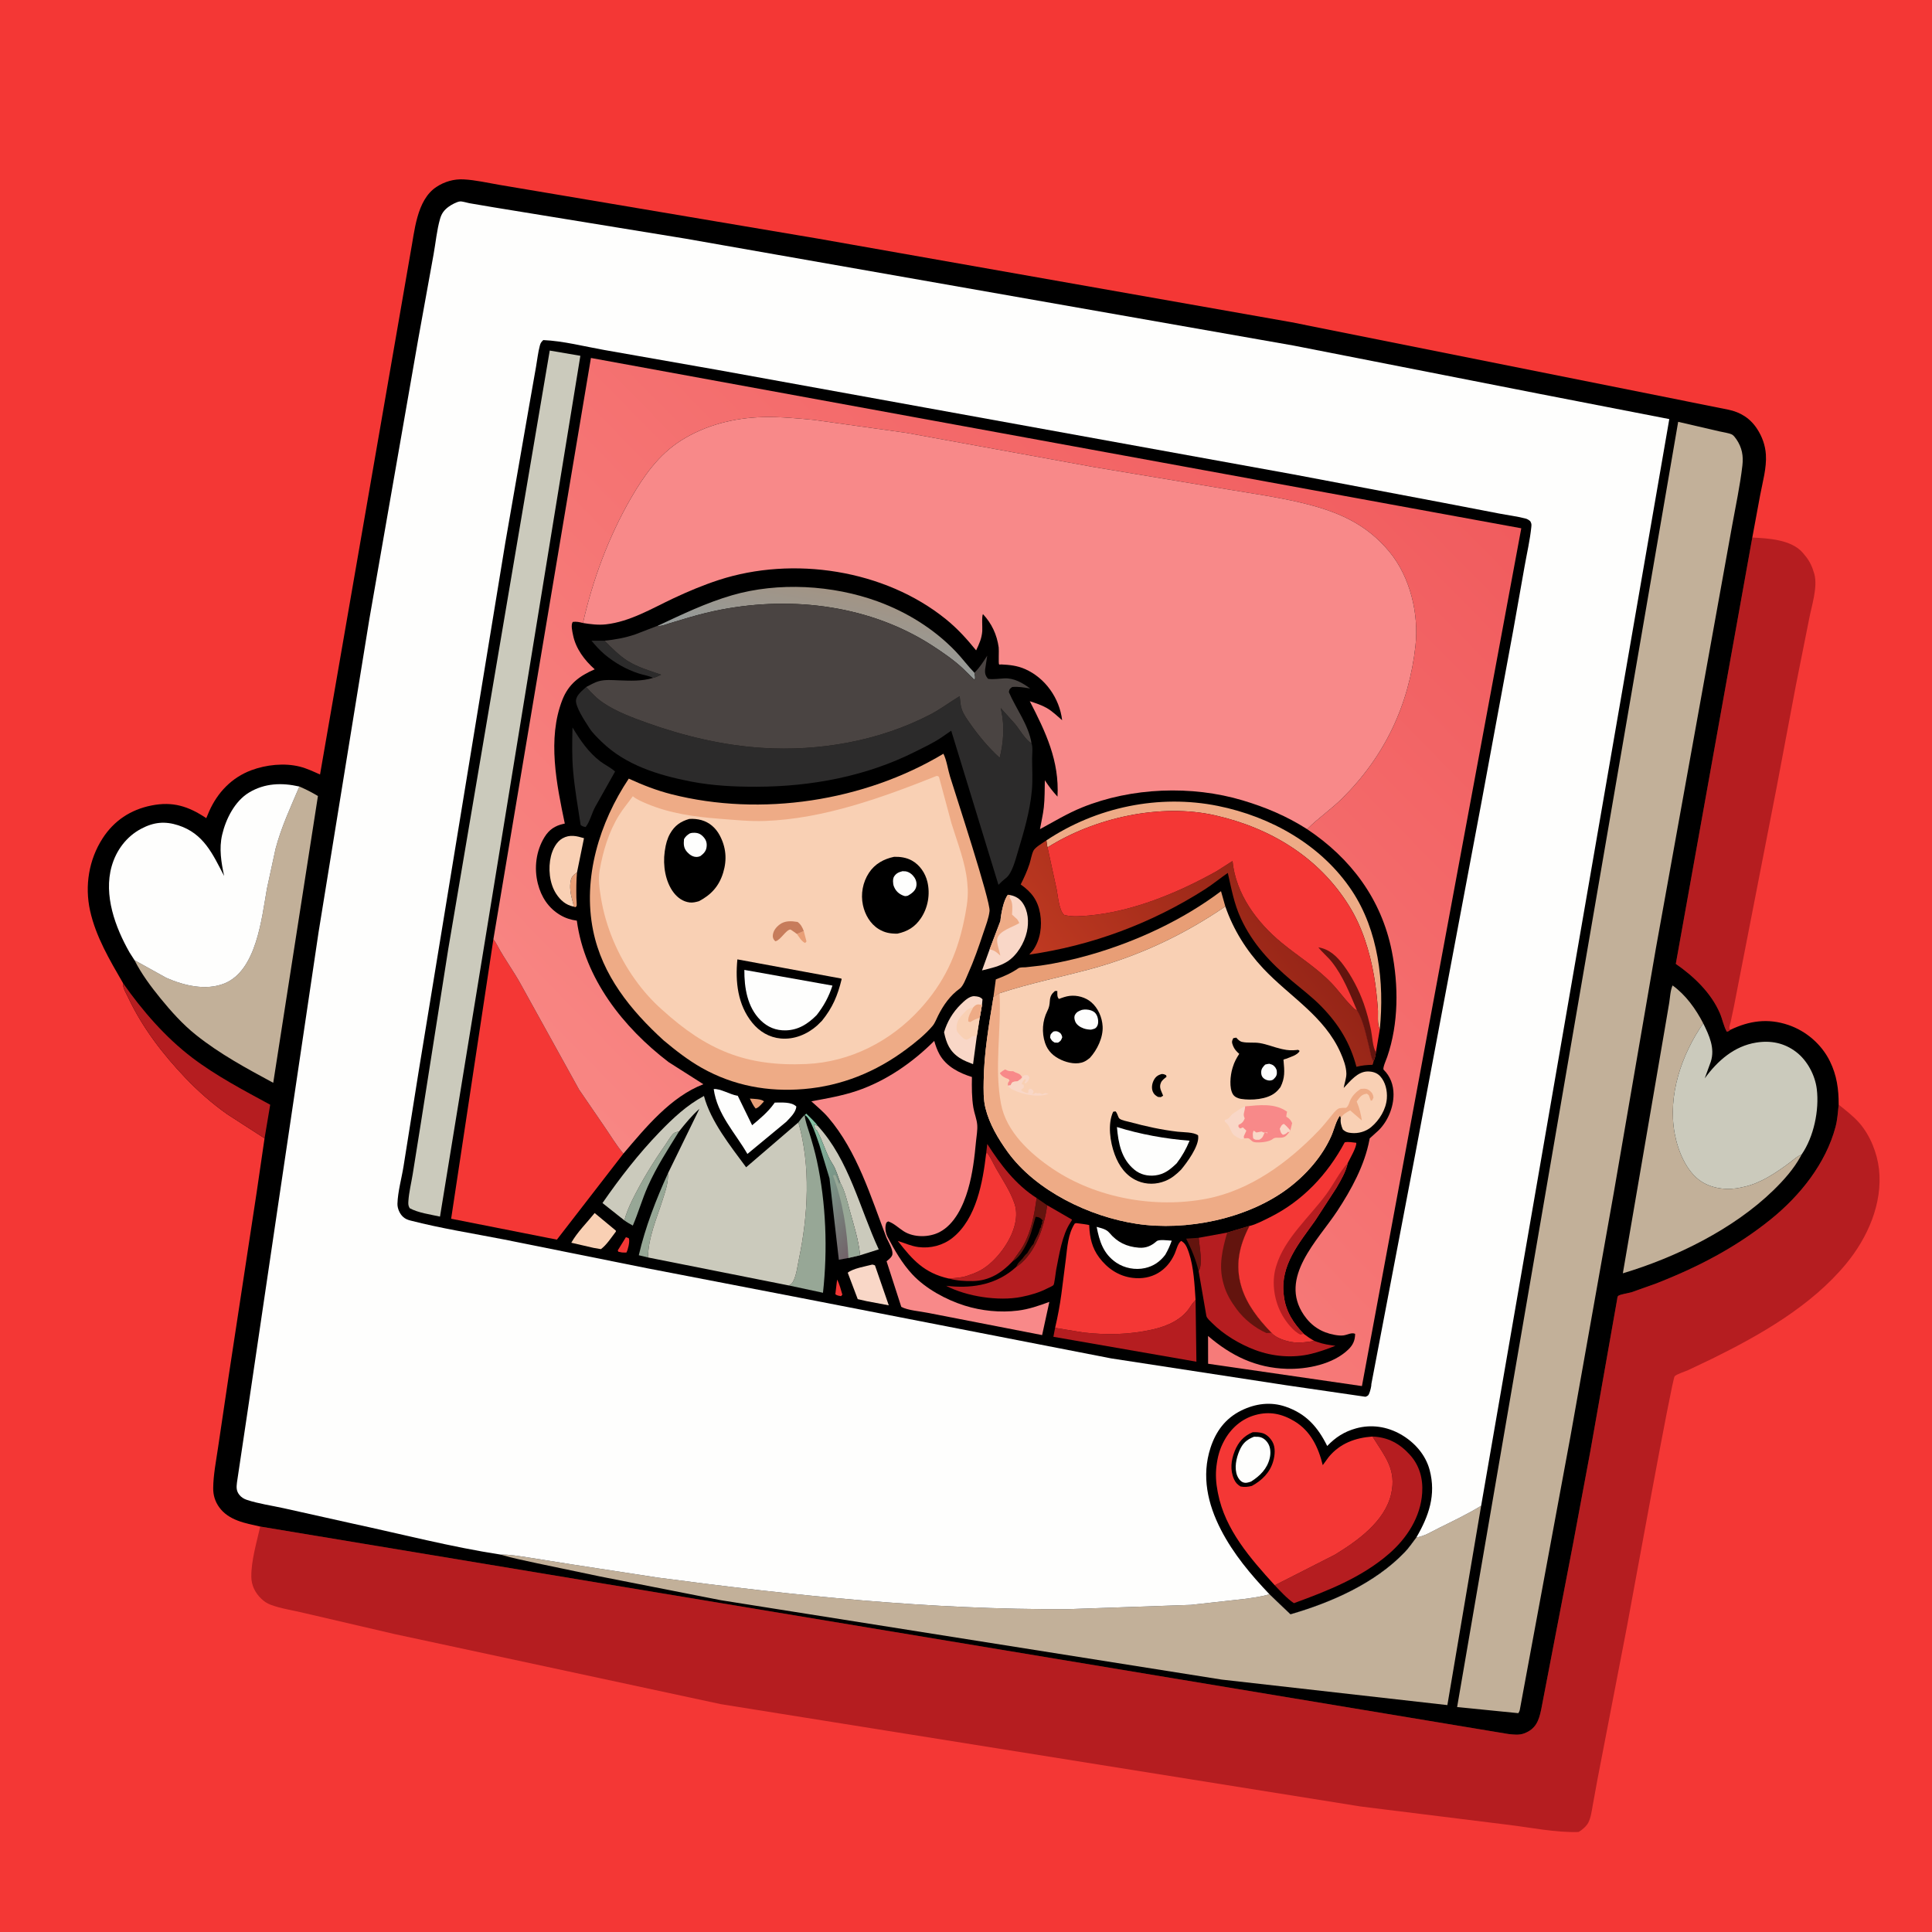 <svg version="1.1" xmlns="http://www.w3.org/2000/svg" style="display: block;" viewBox="0 0 2048 2048" width="1024" height="1024">
<defs>
	<linearGradient id="Gradient1" gradientUnits="userSpaceOnUse" x1="925.288" y1="1292.18" x2="823.824" y2="1225.2">
		<stop class="stop0" offset="0" stop-opacity="1" stop-color="rgb(113,98,104)"/>
		<stop class="stop1" offset="1" stop-opacity="1" stop-color="rgb(133,202,169)"/>
	</linearGradient>
	<linearGradient id="Gradient2" gradientUnits="userSpaceOnUse" x1="885.963" y1="627.013" x2="874.467" y2="685.666">
		<stop class="stop0" offset="0" stop-opacity="1" stop-color="rgb(162,148,133)"/>
		<stop class="stop1" offset="1" stop-opacity="1" stop-color="rgb(150,154,152)"/>
	</linearGradient>
	<linearGradient id="Gradient3" gradientUnits="userSpaceOnUse" x1="1350.17" y1="956.964" x2="1165.31" y2="1095.69">
		<stop class="stop0" offset="0" stop-opacity="1" stop-color="rgb(150,37,23)"/>
		<stop class="stop1" offset="1" stop-opacity="1" stop-color="rgb(190,57,33)"/>
	</linearGradient>
	<linearGradient id="Gradient4" gradientUnits="userSpaceOnUse" x1="1508.25" y1="458.455" x2="696.493" y2="1256.15">
		<stop class="stop0" offset="0" stop-opacity="1" stop-color="rgb(241,92,94)"/>
		<stop class="stop1" offset="1" stop-opacity="1" stop-color="rgb(248,134,131)"/>
	</linearGradient>
</defs>
<path transform="translate(0,0)" fill="rgb(244,55,53)" d="M -0 -0 L 2048 0 L 2048 2048 L -0 2048 L -0 -0 z"/>
<path transform="translate(0,0)" fill="rgb(181,29,32)" d="M 1857.51 569.832 C 1874.62 570.621 1898.75 572.016 1910.8 585.724 L 1912.78 588.12 L 1913.8 589.328 C 1918.17 594.602 1921.14 600.937 1922.97 607.5 L 1923.33 608.705 C 1927 622.495 1920.36 642.354 1917.74 656.18 L 1903.72 726.406 L 1883.19 835.241 L 1838.06 1066.78 L 1834.53 1083.52 C 1834.2 1084.9 1832.91 1088.64 1833.14 1089.93 C 1833.26 1090.6 1833.81 1091.13 1834.14 1091.73 C 1832.69 1093.04 1832.5 1093.24 1830.5 1093.64 C 1827.14 1087.83 1825.85 1080.26 1823.14 1074 C 1813.79 1052.38 1795.49 1034.94 1776.43 1021.76 L 1857.51 569.832 z"/>
<path transform="translate(0,0)" fill="rgb(181,29,32)" d="M 1949.08 1171.01 C 1956.65 1177.06 1964.69 1183.18 1971.07 1190.49 C 1982.47 1203.57 1989.9 1222.29 1991.81 1239.33 C 1995.88 1275.73 1979.69 1312.13 1956.93 1339.71 C 1920.18 1384.26 1865.99 1415.15 1814.8 1440.36 L 1788.83 1452.7 C 1785.67 1454.06 1777.34 1456.65 1775.19 1458.95 C 1772.35 1461.98 1729.44 1698.9 1724.71 1723.92 L 1693.39 1886.16 L 1688.37 1913.68 C 1687.34 1919.45 1686.37 1926.91 1683.66 1932.11 C 1681.73 1935.81 1676.95 1940.04 1673.32 1941.99 C 1648.98 1942.77 1622.94 1937.26 1598.61 1934.35 L 1442.5 1914.97 L 764.215 1806.5 L 417.813 1732.08 L 322.719 1709.94 C 311.054 1707.07 297.913 1705.28 286.711 1701.04 C 282.988 1699.63 279.845 1697.48 276.987 1694.74 C 270.527 1688.55 266.525 1680.64 266.407 1671.59 C 266.186 1654.63 272.087 1634.82 275.844 1618.21 L 1598.84 1838.12 C 1604.55 1838.72 1610.14 1839.54 1615.66 1837.48 C 1627.97 1832.9 1631.24 1824.08 1633.71 1812.29 L 1667.51 1636.55 L 1685.89 1538 L 1714.22 1377.45 C 1714.45 1376.19 1714.38 1374.18 1715.7 1373.47 C 1719.19 1371.61 1725.83 1370.93 1729.86 1369.7 L 1755.09 1360.71 C 1799.37 1343.48 1840.23 1322.34 1877.3 1292.37 C 1908.15 1267.43 1935.42 1233.42 1945.75 1194.5 C 1947.76 1186.93 1948.26 1178.78 1949.08 1171.01 z"/>
<path transform="translate(0,0)" fill="rgb(0,0,0)" d="M 130.364 1042.08 C 116.36 1017.76 101.576 993 95.476 965.301 C 89.707 939.102 94.142 911.403 108.702 888.781 C 120.863 869.884 138.461 858.291 160.454 853.863 C 183.194 849.286 199.895 854.726 218.659 867.287 L 221.765 859.925 C 230.692 839.911 245.711 824.235 266.367 816.5 C 282.057 810.625 301.445 808.544 317.788 812.657 C 325.224 814.529 332.28 817.884 339.251 821.019 L 435.119 268.235 C 439.515 245.393 441.457 212.175 462.566 198.201 C 471.165 192.509 481.218 189.599 491.564 190.161 C 504.08 190.841 517.006 193.834 529.378 195.958 L 594 206.843 L 867.67 253.051 L 1368.94 341.56 L 1831.86 434.209 C 1845.09 436.933 1855.43 443.469 1862.82 454.956 C 1868.05 463.093 1871.28 472.142 1871.91 481.827 C 1872.84 495.951 1868.4 511.142 1865.81 524.986 L 1857.51 569.832 L 1776.43 1021.76 C 1795.49 1034.94 1813.79 1052.38 1823.14 1074 C 1825.85 1080.26 1827.14 1087.83 1830.5 1093.64 C 1832.5 1093.24 1832.69 1093.04 1834.14 1091.73 C 1854.28 1081.97 1874.2 1079.21 1895.75 1086.52 C 1914.67 1092.95 1931.03 1107.09 1939.81 1125.05 C 1947.1 1139.96 1949.11 1154.58 1949.08 1171.01 C 1948.26 1178.78 1947.76 1186.93 1945.75 1194.5 C 1935.42 1233.42 1908.15 1267.43 1877.3 1292.37 C 1840.23 1322.34 1799.37 1343.48 1755.09 1360.71 L 1729.86 1369.7 C 1725.83 1370.93 1719.19 1371.61 1715.7 1373.47 C 1714.38 1374.18 1714.45 1376.19 1714.22 1377.45 L 1685.89 1538 L 1667.51 1636.55 L 1633.71 1812.29 C 1631.24 1824.08 1627.97 1832.9 1615.66 1837.48 C 1610.14 1839.54 1604.55 1838.72 1598.84 1838.12 L 275.844 1618.21 C 259.995 1614.67 242.321 1611.74 232.22 1597.55 C 227.953 1591.56 225.937 1584.84 226.003 1577.5 C 226.128 1563.4 229.12 1548.42 231.145 1534.49 L 242.494 1458.1 L 271.971 1264.59 L 280.443 1206.66 L 240.968 1181.19 C 225.178 1170.07 210.15 1156.89 196.816 1142.93 C 172.607 1117.59 150.753 1089.1 135.817 1057.29 C 133.409 1052.16 130.226 1047.84 130.364 1042.08 z"/>
<path transform="translate(0,0)" fill="rgb(181,29,32)" d="M 130.364 1042.08 C 150.882 1071.34 175.152 1099.44 203.711 1121.17 C 229.066 1140.45 258.479 1155.87 286.432 1171.05 L 280.443 1206.66 L 240.968 1181.19 C 225.178 1170.07 210.15 1156.89 196.816 1142.93 C 172.607 1117.59 150.753 1089.1 135.817 1057.29 C 133.409 1052.16 130.226 1047.84 130.364 1042.08 z"/>
<path transform="translate(0,0)" fill="rgb(194,176,153)" d="M 1909.73 1223.91 L 1908.72 1225.86 C 1901.42 1239.2 1890.84 1251.07 1879.99 1261.64 C 1837.68 1302.88 1776.36 1332.98 1720.28 1349.76 L 1764.56 1091.74 L 1769.47 1062.85 C 1770.32 1057.22 1770.66 1049.74 1773.02 1044.6 C 1787.03 1054.77 1797.6 1069.52 1805.48 1084.77 C 1782.42 1118.07 1767.79 1161 1775.22 1201.49 C 1778.52 1219.45 1787.4 1241.82 1803.25 1252.28 C 1815.42 1260.31 1831.69 1261.95 1845.78 1258.76 L 1847.5 1258.34 L 1849.13 1258 C 1866.44 1254.18 1882.7 1243.17 1896.78 1232.73 C 1900.95 1229.64 1904.81 1225.79 1909.73 1223.91 z"/>
<path transform="translate(0,0)" fill="rgb(194,176,153)" d="M 317.354 833.764 C 324.242 836.729 330.612 839.942 337.024 843.83 L 289.641 1147.83 C 261.114 1132.41 233.042 1117.3 207.579 1096.95 C 193.718 1085.87 181.388 1072.13 170.218 1058.42 C 160.014 1045.89 149.899 1032.33 142.592 1017.86 L 176.401 1036.6 C 194.974 1044.8 218.291 1050.34 237.806 1042.54 C 271.998 1028.88 277.427 973.093 282.959 942 L 292.121 899.69 C 298.34 876.29 307.958 855.916 317.354 833.764 z"/>
<path transform="translate(0,0)" fill="rgb(203,202,188)" d="M 1909.73 1223.91 C 1904.81 1225.79 1900.95 1229.64 1896.78 1232.73 C 1882.7 1243.17 1866.44 1254.18 1849.13 1258 L 1847.5 1258.34 L 1845.78 1258.76 C 1831.69 1261.95 1815.42 1260.31 1803.25 1252.28 C 1787.4 1241.82 1778.52 1219.45 1775.22 1201.49 C 1767.79 1161 1782.42 1118.07 1805.48 1084.77 C 1811.78 1097.48 1818.2 1111.23 1813.48 1125.56 L 1807.09 1143.1 C 1820.63 1124.55 1838.19 1108.93 1861.66 1105.17 C 1877.06 1102.71 1891.3 1105.48 1903.91 1115.06 C 1915.8 1124.09 1924.1 1139.8 1925.88 1154.5 C 1928.6 1176.96 1922.69 1205.17 1909.73 1223.91 z"/>
<path transform="translate(0,0)" fill="rgb(254,254,253)" d="M 142.592 1017.86 L 137.357 1009.69 C 122.167 983.036 109.682 949.012 118.363 918.33 C 123.159 901.377 134.027 886.762 149.734 878.463 C 162.951 871.479 174.765 870.239 188.995 874.858 C 215.987 883.619 225.425 905.258 237.587 928.593 C 234.509 914.183 232.073 899.521 235.474 884.914 C 239.358 868.231 248.847 849.245 263.973 840.13 C 280.665 830.073 298.928 829.538 317.354 833.764 C 307.958 855.916 298.34 876.29 292.121 899.69 L 282.959 942 C 277.427 973.093 271.998 1028.88 237.806 1042.54 C 218.291 1050.34 194.974 1044.8 176.401 1036.6 L 142.592 1017.86 z"/>
<path transform="translate(0,0)" fill="rgb(194,176,153)" d="M 1570.07 1596.2 L 1534.28 1807.47 L 1294.94 1780.42 L 764 1696.26 L 635.784 1671.06 L 568.943 1657.05 C 556.191 1654.22 543.162 1651.74 530.67 1647.93 C 540.377 1647.75 549.497 1649.46 559.036 1650.82 L 605.99 1658.29 L 697.131 1672.28 C 841.515 1691.42 986.117 1706.47 1131.97 1705.78 L 1262.56 1701.22 L 1319.16 1694.93 C 1327.92 1693.64 1337.19 1692.69 1345.63 1689.92 L 1367.94 1711.23 C 1411.24 1698.7 1457.38 1678.44 1489.04 1645.44 C 1493.72 1640.56 1497.29 1635.11 1501.39 1629.77 C 1509.87 1628.57 1518.04 1623.33 1525.67 1619.56 C 1540.66 1612.14 1555.77 1604.92 1570.07 1596.2 z"/>
<path transform="translate(0,0)" fill="rgb(194,176,153)" d="M 1778.93 447.148 L 1822.58 457.267 C 1826.64 458.263 1832.42 458.89 1836.01 460.633 C 1837.61 461.412 1839.77 464.346 1840.74 465.775 C 1846.64 474.557 1848.19 483.158 1847 493.5 C 1844.54 514.836 1839.87 536.342 1836.07 557.49 L 1815.99 668.84 L 1755.3 1005.34 L 1710.74 1264 L 1664.78 1522.44 L 1611.06 1812.5 C 1610.74 1813.97 1610.26 1814.75 1609.5 1816.03 L 1544.61 1809.55 L 1778.93 447.148 z"/>
<path transform="translate(0,0)" fill="rgb(254,254,253)" d="M 530.67 1647.93 C 478.331 1639.88 426.187 1626.33 374.425 1615.2 L 300.907 1598.81 C 288.07 1595.97 274.148 1594.04 261.697 1589.94 C 258.554 1588.91 255.72 1587.16 253.661 1584.53 C 250.367 1580.33 250.58 1576.49 251.189 1571.48 L 262.734 1494.24 L 296.916 1263 L 337.705 988.093 L 391.508 656.409 L 443.288 359.775 L 459.582 269.8 C 461.84 257.447 463.012 244.002 466.493 231.946 C 468.136 226.255 470.766 222.683 475.599 219.133 C 478.271 217.17 484.203 213.867 487.602 213.536 C 490.034 213.299 494.814 214.897 497.483 215.391 L 523.016 219.729 L 726.341 252.919 L 1371.44 366.356 L 1632.22 417.559 L 1769.52 444.264 L 1570.07 1596.2 C 1555.77 1604.92 1540.66 1612.14 1525.67 1619.56 C 1518.04 1623.33 1509.87 1628.57 1501.39 1629.77 C 1497.29 1635.11 1493.72 1640.56 1489.04 1645.44 C 1457.38 1678.44 1411.24 1698.7 1367.94 1711.23 L 1345.63 1689.92 C 1337.19 1692.69 1327.92 1693.64 1319.16 1694.93 L 1262.56 1701.22 L 1131.97 1705.78 C 986.117 1706.47 841.515 1691.42 697.131 1672.28 L 605.99 1658.29 L 559.036 1650.82 C 549.497 1649.46 540.377 1647.75 530.67 1647.93 z"/>
<path transform="translate(0,0)" fill="rgb(0,0,0)" d="M 1345.63 1689.92 C 1325.87 1669.14 1307.5 1647.31 1294.27 1621.66 C 1280.2 1594.37 1273.46 1564.7 1283.19 1534.73 C 1288.85 1517.31 1298.99 1503.51 1315.73 1495.24 C 1330.63 1487.88 1346.81 1485.66 1362.72 1491.1 C 1384.51 1498.56 1396.85 1512.56 1406.9 1532.8 C 1415.81 1523.51 1425.03 1517.58 1437.5 1514.13 C 1453.65 1509.67 1470.25 1512.18 1484.79 1520.44 C 1499.27 1528.67 1511.17 1541.96 1515.49 1558.28 C 1522.48 1584.71 1514.61 1607.08 1501.39 1629.77 C 1497.29 1635.11 1493.72 1640.56 1489.04 1645.44 C 1457.38 1678.44 1411.24 1698.7 1367.94 1711.23 L 1345.63 1689.92 z"/>
<path transform="translate(0,0)" fill="rgb(181,29,32)" d="M 1454.93 1522.79 C 1471.16 1523.41 1483.68 1530.15 1494.5 1542.09 C 1504.78 1553.42 1508.58 1567.54 1507.58 1582.6 C 1505.9 1608.12 1491.49 1630.43 1472.56 1646.91 C 1443.46 1672.23 1407.39 1686.34 1371.62 1699.44 C 1364.44 1694.64 1357.24 1686.73 1351.29 1680.46 L 1414.88 1648.12 C 1438.96 1633.45 1468.13 1612.74 1474.73 1583.46 C 1480.44 1558.15 1468.41 1544.33 1455.97 1524.48 L 1454.93 1522.79 z"/>
<path transform="translate(0,0)" fill="rgb(244,55,53)" d="M 1351.29 1680.46 C 1325.64 1652.24 1298.63 1621.62 1291.11 1582.96 L 1290.73 1581 C 1288.98 1572.12 1288.4 1562.88 1289.53 1553.87 C 1290.76 1544.09 1292.92 1535.99 1297.66 1527.25 C 1304.78 1514.1 1316.15 1503.98 1330.75 1499.96 C 1345.69 1495.84 1358.78 1498.58 1372 1506.47 C 1389.34 1516.82 1397.55 1534.2 1402.17 1553.12 L 1408.48 1544.5 C 1420.42 1530 1436.72 1524.07 1454.93 1522.79 L 1455.97 1524.48 C 1468.41 1544.33 1480.44 1558.15 1474.73 1583.46 C 1468.13 1612.74 1438.96 1633.45 1414.88 1648.12 L 1351.29 1680.46 z"/>
<path transform="translate(0,0)" fill="rgb(0,0,0)" d="M 1327.89 1518.23 C 1331.28 1518.05 1334.76 1518.24 1338.06 1519.11 C 1342.59 1520.31 1346.43 1524.23 1348.73 1528.16 C 1352.29 1534.26 1351.5 1542.52 1349.62 1549.07 C 1346.23 1560.97 1337.62 1569.37 1327.04 1575.12 C 1322.63 1576.19 1319.5 1576.6 1315.01 1575.73 C 1311.62 1573.59 1309.73 1571.66 1308.08 1567.95 C 1303.77 1558.19 1304.99 1547.86 1308.85 1538.21 C 1312.66 1528.67 1318.44 1522.14 1327.89 1518.23 z"/>
<path transform="translate(0,0)" fill="rgb(254,254,253)" d="M 1329.27 1522.99 L 1334 1523.09 C 1338.23 1523.58 1341.37 1525.94 1343.76 1529.38 C 1346.95 1533.98 1347.22 1540.44 1345.96 1545.72 C 1343.23 1557.07 1335.67 1564.48 1326.18 1570.52 C 1323.43 1571.43 1320.68 1572.44 1317.79 1571.37 C 1314.85 1570.27 1312.65 1567.21 1311.51 1564.39 C 1308.21 1556.15 1310.44 1545.87 1313.76 1538 C 1317.14 1529.99 1321.39 1526.11 1329.27 1522.99 z"/>
<path transform="translate(0,0)" fill="rgb(0,0,0)" d="M 575.885 360.5 C 596.863 361.396 619.507 367.268 640.312 370.963 L 760.879 392.183 L 1371.14 502.887 L 1528.6 532.706 L 1588.9 544.315 C 1598.14 546.111 1607.78 547.267 1616.88 549.602 C 1619.12 550.177 1620.4 551.049 1622.15 552.5 C 1623.46 555.005 1623.56 555.623 1623.27 558.523 C 1621.88 572.35 1618.61 586.38 1616.17 600.092 L 1604.17 667.791 L 1570.41 850.5 L 1500.38 1222.6 L 1453.73 1466.97 C 1453.84 1469.47 1452.45 1474.58 1451.49 1476.94 C 1450.42 1479.57 1449.97 1479.59 1447.5 1480.64 L 1362.98 1468.34 L 1178 1439.98 L 847.314 1375.56 L 685.63 1344.34 L 533.971 1313.85 C 501.147 1307.44 467.364 1302.15 435 1293.8 C 431.968 1293.02 429.538 1292.01 427.202 1289.87 C 423.628 1286.59 421.179 1280.85 421.315 1276 C 421.673 1263.22 425.764 1249 427.786 1236.24 L 443.825 1135.53 L 535.57 575.744 L 560.588 432.107 L 568.195 388.902 C 569.5 381.448 570.322 373.587 572.279 366.296 C 573.079 363.32 573.747 362.639 575.885 360.5 z"/>
<path transform="translate(0,0)" fill="rgb(244,55,53)" d="M 887.368 1356.4 C 889.966 1361.25 891.364 1367.15 892.94 1372.41 L 891.5 1374 C 889.157 1373.57 887.465 1373.4 885.5 1371.97 L 887.368 1356.4 z"/>
<path transform="translate(0,0)" fill="rgb(232,158,118)" d="M 794.876 1164.56 C 798.78 1164.85 807.123 1164.83 809.88 1167.5 L 807.255 1170.4 C 805.173 1172.46 803.87 1174.21 801 1175.08 C 798.379 1172.08 796.704 1168.09 794.876 1164.56 z"/>
<path transform="translate(0,0)" fill="rgb(244,55,53)" d="M 663.475 1311.5 L 666.439 1312.5 L 666.796 1313.43 C 667.58 1316.72 665.696 1324.85 663.991 1327.78 L 659.5 1327.71 L 655.5 1326.89 L 654.837 1325.5 L 663.475 1311.5 z"/>
<path transform="translate(0,0)" fill="rgb(232,158,118)" d="M 607.987 961.039 C 608.019 958.699 607.27 956.52 606.65 954.272 C 604.826 947.656 603.601 940.317 605.009 933.5 C 605.912 929.127 608.044 927.303 611.63 924.895 C 610.849 933.848 610.858 942.673 610.99 951.645 C 611.012 953.108 611.646 959.611 611.174 960.5 C 610.916 960.988 610.38 961.267 609.983 961.65 L 607.987 961.039 z"/>
<path transform="translate(0,0)" fill="rgb(99,20,14)" d="M 1270.58 1347.34 C 1267.5 1334.73 1263.18 1324.54 1257.4 1313.02 L 1270.72 1312.11 C 1271.24 1320.61 1275.45 1340.43 1270.58 1347.34 z"/>
<path transform="translate(0,0)" fill="rgb(99,20,14)" d="M 1098.89 1269.93 L 1110.15 1277.7 C 1106.79 1300.21 1098.4 1327 1079.46 1341.54 L 1077.3 1342.91 C 1078.25 1340.72 1078.99 1339.24 1080.7 1337.52 L 1084.01 1334.01 C 1084.94 1332.79 1085.67 1331.56 1086.76 1330.47 L 1089.01 1328.25 L 1090 1326.5 L 1093.51 1321 C 1094.59 1319.41 1095.36 1319.56 1096.07 1317.47 L 1096.51 1316 L 1098.51 1312 C 1100.11 1309.07 1101.52 1306.04 1102.35 1302.76 L 1102.51 1302 L 1103.5 1301 C 1103.51 1298.59 1103.6 1298.86 1104.76 1297 L 1104.51 1295 L 1105.5 1294 L 1104.78 1293.13 C 1102.48 1290.57 1101.07 1290.13 1097.79 1289.89 L 1092.98 1306.63 C 1089.89 1316.42 1082.55 1332.26 1073.34 1337.1 C 1076.79 1331.66 1081.01 1326.8 1084.24 1321.2 C 1093.28 1305.5 1096.41 1287.63 1098.89 1269.93 z"/>
<path transform="translate(0,0)" fill="rgb(151,167,150)" d="M 686.929 1332.97 L 677.153 1330.61 C 684.002 1300.88 695.484 1271.38 708.122 1243.67 C 708.474 1254 705.391 1262.54 702.311 1272.21 C 695.986 1292.07 687.165 1311.89 686.929 1332.97 z"/>
<path transform="translate(0,0)" fill="rgb(44,43,43)" d="M 692.291 718.598 C 687.637 716.246 682.04 715.555 677.055 713.928 C 663.87 709.625 651.717 702.706 641.091 693.826 C 635.74 689.353 631.451 684.46 626.953 679.152 L 640.774 679.172 C 648.338 686.671 656.391 695.011 665.5 700.699 C 676.508 707.573 688.793 710.956 700.904 715.215 C 698.112 716.466 695.299 717.972 692.291 718.598 z"/>
<path transform="translate(0,0)" fill="rgb(151,167,150)" d="M 661.84 1293.65 C 663.816 1286.44 666.575 1279.62 669.861 1272.91 C 680.031 1252.12 692.366 1232 705.656 1213.07 C 707.874 1209.91 711.484 1203.37 714.5 1201.11 C 715.559 1200.31 718.518 1199.73 719.882 1199.26 C 708.015 1218.39 695.804 1237.09 686.666 1257.76 C 680.676 1271.31 676.641 1285.6 670.815 1299.17 C 667.795 1297.41 664.609 1295.78 661.84 1293.65 z"/>
<path transform="translate(0,0)" fill="rgb(249,208,180)" d="M 630.357 1285.86 L 652.765 1304.43 L 652.877 1305.51 C 648.198 1311.57 643.134 1319.61 637 1324.14 L 629.155 1322.79 L 605.586 1317.35 C 612.007 1306 622.236 1296.07 630.357 1285.86 z"/>
<path transform="translate(0,0)" fill="rgb(249,215,199)" d="M 924.702 1340.5 C 925.723 1340.62 926.544 1340.99 927.5 1341.35 L 942.141 1383.71 L 918.701 1379.3 L 909.236 1377.14 L 898.638 1349.15 C 903.995 1344.58 917.792 1342.33 924.702 1340.5 z"/>
<path transform="translate(0,0)" fill="rgb(254,254,253)" d="M 1162.5 1300.51 C 1167.45 1302.02 1172.58 1302.75 1176 1306.85 C 1184.32 1316.82 1194.3 1321.6 1207.19 1322.6 C 1214.81 1323.19 1220.46 1320.71 1226.06 1315.77 C 1228.63 1313.5 1238.46 1315.01 1242.08 1315.16 C 1240.18 1320.54 1238.04 1325.25 1235.19 1330.18 C 1229.53 1337.53 1222.82 1342.17 1213.75 1344.21 C 1203.5 1346.52 1191.98 1344.33 1183.31 1338.46 C 1169.58 1329.16 1165.46 1315.87 1162.5 1300.51 z"/>
<path transform="translate(0,0)" fill="rgb(203,202,188)" d="M 890.735 1253.76 C 888.316 1247.43 886.292 1239.66 882.609 1234.02 C 875.476 1223.1 872.355 1209.45 865.79 1198 L 864.5 1197.51 L 862.49 1192.04 C 864.05 1192.25 865.625 1193.1 867.065 1193.69 C 900.033 1229.69 911.358 1281.02 931.511 1324.4 L 911.671 1330.65 C 910.275 1315.04 905.072 1298.81 900.868 1283.75 C 898.134 1273.95 895.687 1262.61 890.735 1253.76 z"/>
<path transform="translate(0,0)" fill="rgb(249,208,180)" d="M 607.987 961.039 C 599.786 959.389 594.016 954.306 589.529 947.396 C 582.343 936.33 580.898 920.203 584.044 907.469 C 585.786 900.416 589.748 892.337 596.277 888.674 C 604.016 884.333 611.143 886.152 619.052 888.504 L 611.63 924.895 C 608.044 927.303 605.912 929.127 605.009 933.5 C 603.601 940.317 604.826 947.656 606.65 954.272 C 607.27 956.52 608.019 958.699 607.987 961.039 z"/>
<path transform="translate(0,0)" fill="url(#Gradient1)" d="M 853.018 1182 L 854.706 1180.5 C 858.715 1184.61 863.858 1188.99 867.065 1193.69 C 865.625 1193.1 864.05 1192.25 862.49 1192.04 L 864.5 1197.51 L 865.79 1198 C 872.355 1209.45 875.476 1223.1 882.609 1234.02 C 886.292 1239.66 888.316 1247.43 890.735 1253.76 C 895.687 1262.61 898.134 1273.95 900.868 1283.75 C 905.072 1298.81 910.275 1315.04 911.671 1330.65 L 899.368 1333.5 L 889.217 1335.41 L 879.309 1249.1 L 868.478 1213.34 C 865.99 1206.55 859.584 1185.04 853.018 1182 z"/>
<path transform="translate(0,0)" fill="rgb(151,167,150)" d="M 883.026 1246.24 L 884.966 1245.18 C 887.303 1247.78 887.548 1251.83 889.525 1254.9 L 890.735 1253.76 C 895.687 1262.61 898.134 1273.95 900.868 1283.75 C 905.072 1298.81 910.275 1315.04 911.671 1330.65 L 899.368 1333.5 C 897.952 1303.82 893.497 1274.11 883.026 1246.24 z"/>
<path transform="translate(0,0)" fill="rgb(249,215,199)" d="M 1035.49 1098.15 L 1031.48 1128.09 C 1026.67 1126.14 1021.54 1124.29 1017.19 1121.43 C 1006.65 1114.49 1003.25 1105.98 1000.73 1094.22 C 1003.94 1083.2 1010.09 1072.89 1018.3 1064.85 C 1021.93 1061.29 1027.59 1055.63 1033 1056.02 C 1036.69 1056.28 1038.97 1056.64 1041.5 1059.26 L 1040.94 1065.34 L 1038.53 1078.96 L 1035.49 1098.15 z"/>
<path transform="translate(0,0)" fill="rgb(249,208,180)" d="M 1031.66 1067.9 L 1032.74 1066.74 C 1035.79 1064.03 1037.28 1064.62 1040.94 1065.34 L 1038.53 1078.96 L 1035.49 1098.15 L 1030.5 1098.43 C 1028.42 1100.41 1027.37 1101.32 1024.5 1102.1 C 1023 1101.74 1022.07 1101.28 1020.89 1100.27 C 1018.62 1098.34 1014.2 1094.42 1014.04 1091.31 C 1013.69 1084.3 1015.57 1080.57 1020.22 1075.53 L 1021.36 1074.3 C 1024.78 1070.56 1026.55 1068.82 1031.66 1067.9 z"/>
<path transform="translate(0,0)" fill="rgb(238,171,134)" d="M 1031.66 1067.9 L 1032.74 1066.74 C 1035.79 1064.03 1037.28 1064.62 1040.94 1065.34 L 1038.53 1078.96 C 1035.14 1079.98 1032.3 1081.03 1029.3 1082.95 L 1028.54 1083.45 L 1026.5 1082.86 C 1025.63 1077.9 1029.51 1072.3 1031.66 1067.9 z"/>
<path transform="translate(0,0)" fill="rgb(249,215,199)" d="M 1060.48 976.257 C 1061.14 968.746 1063.8 954.199 1068.42 948.5 L 1071.09 948.896 C 1076.27 949.841 1080.86 952.585 1083.92 956.966 C 1090 965.685 1090.82 977.442 1088.55 987.613 C 1085.87 999.576 1078.18 1012.74 1067.68 1019.36 C 1059.58 1024.45 1050.14 1026.43 1040.97 1028.69 L 1049.02 1006.39 L 1060.48 976.257 z"/>
<path transform="translate(0,0)" fill="rgb(238,171,134)" d="M 1060.48 976.257 C 1061.14 968.746 1063.8 954.199 1068.42 948.5 L 1071.09 948.896 L 1070.1 951.514 L 1071.21 953.206 C 1073.86 957.558 1073.05 964.576 1072.78 969.5 L 1078.24 974.466 C 1079.2 975.863 1079.88 976.902 1080.49 978.5 C 1073.66 982.815 1058.82 986.671 1057.1 995.289 C 1056.26 999.552 1059.56 1008.29 1060.4 1012.99 C 1056.47 1009.49 1054.34 1007.34 1049.02 1006.39 L 1060.48 976.257 z"/>
<path transform="translate(0,0)" fill="rgb(44,43,43)" d="M 606.881 771.144 C 615.016 784.606 623.804 797.599 636.53 807.227 C 641.414 810.922 647.631 813.724 652.005 817.876 L 631.072 855.093 C 627.309 861.752 625.468 870.821 620.817 876.673 C 618.548 876.259 617.284 876.01 615.5 874.51 C 612.59 855.28 609.136 836.151 607.487 816.744 C 606.196 801.553 606.509 786.366 606.881 771.144 z"/>
<path transform="translate(0,0)" fill="rgb(254,254,253)" d="M 756.574 1154.5 C 763.167 1153.66 773.896 1160.23 781.127 1161.41 L 782.038 1161.54 L 797.297 1192.79 C 805.705 1185.81 814.006 1178.86 820.44 1169.95 L 821.284 1168.77 C 828.468 1168.85 838.928 1167.72 844.181 1173 C 843.598 1179.29 837.675 1184.67 833.546 1189.1 L 792.291 1223.23 C 779.187 1200.59 760.319 1181.46 756.574 1154.5 z"/>
<path transform="translate(0,0)" fill="rgb(181,29,32)" d="M 1045.36 1222.7 L 1046.54 1212.63 C 1060.35 1234.31 1076.79 1256.02 1098.89 1269.93 C 1096.41 1287.63 1093.28 1305.5 1084.24 1321.2 C 1081.01 1326.8 1076.79 1331.66 1073.34 1337.1 C 1061.84 1349.24 1048.79 1357.64 1031.48 1357.99 C 1022.57 1358.17 1014.23 1357.61 1005.61 1355.28 C 1012.11 1354.76 1018.88 1354.58 1025.09 1352.47 C 1029.88 1350.84 1034.53 1349.22 1039 1346.78 C 1054.53 1338.34 1069.66 1318.49 1074.71 1301.86 L 1075.25 1300 C 1077.46 1292.63 1078.04 1283.88 1075.61 1276.47 L 1075.09 1275 C 1070.75 1262.4 1062.73 1250.61 1056.14 1239.06 C 1052.99 1233.55 1050.25 1227.09 1046.46 1222.07 L 1045.36 1222.7 z"/>
<path transform="translate(0,0)" fill="rgb(151,167,150)" d="M 853.018 1182 L 853.12 1182.98 C 853.93 1189.58 856.39 1195.84 858.327 1202.17 C 861.171 1211.46 863.903 1221.01 865.947 1230.5 C 875.68 1275.7 877.449 1324.5 872.397 1370.39 L 836.192 1362.65 C 838.239 1361.68 839.363 1360.8 840.5 1358.85 C 844.155 1352.59 845.387 1341.84 846.89 1334.63 C 856.634 1287.91 859.505 1236.08 846.317 1189.8 C 848.405 1186.94 850.292 1184.28 853.018 1182 z"/>
<path transform="translate(0,0)" fill="rgb(181,29,32)" d="M 1267.36 1377.94 L 1268.25 1443.45 L 1116.64 1417.06 L 1118.45 1407.57 L 1148.48 1412.5 C 1173.07 1415.35 1198.07 1414.79 1222.23 1409.22 C 1237.37 1405.73 1253.23 1398.85 1261.74 1385.15 C 1263.21 1382.78 1264.75 1380.82 1266.62 1378.75 L 1267.36 1377.94 z"/>
<path transform="translate(0,0)" fill="rgb(181,29,32)" d="M 1110.15 1277.7 L 1136.43 1292.88 C 1135.9 1294.04 1135.34 1294.96 1134.63 1296.03 C 1125.75 1309.31 1122.7 1330.67 1119.56 1346.24 C 1119.01 1348.98 1117.82 1361.04 1116.68 1362.29 C 1115.72 1363.35 1111.85 1364.92 1110.44 1365.65 C 1101.7 1370.18 1092.19 1372.91 1082.56 1374.81 C 1058.69 1379.54 1024.63 1374.42 1002.96 1363.01 C 1028.26 1365.94 1052.48 1362.76 1073.06 1346.55 L 1077.3 1342.91 L 1079.46 1341.54 C 1098.4 1327 1106.79 1300.21 1110.15 1277.7 z"/>
<path transform="translate(0,0)" fill="rgb(232,158,118)" d="M 1053.07 1057.08 L 1055.61 1038.2 C 1064.06 1034.98 1071.82 1031.76 1079.25 1026.55 C 1081.3 1025.12 1084.7 1025.53 1087.2 1025.36 L 1103.08 1023.56 C 1121.04 1020.95 1138.56 1017.03 1156 1012.01 C 1204.78 997.99 1253.7 975.274 1294.32 944.706 L 1298.9 960.901 C 1255 990.903 1207.6 1013.27 1156.2 1027.16 C 1124.08 1035.84 1091.21 1042.44 1059.59 1052.88 L 1053.07 1057.08 z"/>
<path transform="translate(0,0)" fill="rgb(238,171,134)" d="M 1109.23 890.854 C 1162.04 855.615 1228.49 841.687 1291.02 854.31 C 1347.16 865.643 1400.79 895.691 1432.99 944.058 C 1461.22 986.454 1467.62 1041.46 1462.66 1090.96 C 1459.62 1086.1 1461.09 1075.34 1460.6 1069.23 C 1459.67 1057.56 1458.48 1045.61 1456.43 1034.1 C 1451.87 1008.38 1444.15 982.999 1430.34 960.65 C 1398.4 908.937 1347.01 877.756 1288.5 864.396 C 1230.29 851.106 1160.29 866.815 1110.43 898.274 C 1109.75 895.847 1109.55 893.35 1109.23 890.854 z"/>
<path transform="translate(0,0)" fill="url(#Gradient2)" d="M 696.923 663.494 C 722.872 651.341 748.38 639.03 776 630.996 C 824.951 616.759 882.74 620.141 930.419 637.548 C 961.223 648.795 989.927 666.538 1012.74 690.208 C 1019.82 697.55 1025.81 705.843 1032.91 713.142 C 1033.25 715.597 1034.36 718.618 1033 720.711 L 1020.59 708.5 C 1011.1 699.663 999.839 691.887 988.989 684.819 C 923.105 641.903 841.014 631.643 764.711 646.151 C 753.171 648.346 741.611 651.278 730.327 654.55 L 709.882 660.67 C 706.319 661.76 702.222 663.539 698.494 663.541 L 696.923 663.494 z"/>
<path transform="translate(0,0)" fill="rgb(244,55,53)" d="M 1045.36 1222.7 L 1046.46 1222.07 C 1050.25 1227.09 1052.99 1233.55 1056.14 1239.06 C 1062.73 1250.61 1070.75 1262.4 1075.09 1275 L 1075.61 1276.47 C 1078.04 1283.88 1077.46 1292.63 1075.25 1300 L 1074.71 1301.86 C 1069.66 1318.49 1054.53 1338.34 1039 1346.78 C 1034.53 1349.22 1029.88 1350.84 1025.09 1352.47 C 1018.88 1354.58 1012.11 1354.76 1005.61 1355.28 C 979.711 1349.43 967.391 1335.65 951.685 1315.43 C 959.185 1317.67 965.547 1320.89 973.5 1321.93 C 986.324 1323.61 999.578 1320.23 1009.73 1312.14 C 1035.05 1291.96 1041.82 1252.98 1045.36 1222.7 z"/>
<path transform="translate(0,0)" fill="rgb(181,29,32)" d="M 1300.88 1306.59 L 1324.56 1299.47 C 1313.58 1320.46 1308.95 1341.26 1316.08 1364.46 C 1321.85 1383.21 1334.4 1398.96 1347.85 1412.8 C 1352.45 1418.57 1364.2 1422.12 1371.5 1422.9 C 1378.77 1423.67 1386.09 1422.56 1393.25 1421.4 L 1394.39 1421.82 L 1396.31 1422.5 C 1402.76 1424.85 1408.81 1425.73 1415.59 1426.6 C 1407.18 1429.95 1398.8 1432.94 1390 1435.1 C 1370.5 1439.88 1349.15 1438.08 1330.43 1431.02 C 1313.93 1424.79 1297.04 1414.73 1284.6 1402.18 C 1282.78 1400.34 1279.56 1397.63 1278.83 1395.08 L 1270.58 1347.34 C 1275.45 1340.43 1271.24 1320.61 1270.72 1312.11 L 1300.88 1306.59 z"/>
<path transform="translate(0,0)" fill="rgb(99,20,14)" d="M 1300.88 1306.59 L 1324.56 1299.47 C 1313.58 1320.46 1308.95 1341.26 1316.08 1364.46 C 1321.85 1383.21 1334.4 1398.96 1347.85 1412.8 L 1342.5 1413.11 C 1330.25 1407.6 1318.88 1398.56 1310.88 1387.76 C 1304.86 1379.63 1299.82 1371.27 1297.14 1361.39 L 1296.76 1360 C 1291.59 1341.64 1295.79 1324.27 1300.88 1306.59 z"/>
<path transform="translate(0,0)" fill="rgb(244,55,53)" d="M 1324.56 1299.47 L 1325.64 1299.31 C 1332.28 1297.47 1340.07 1293.39 1346.26 1290.3 C 1380.87 1273.05 1407.32 1244.84 1425.41 1210.98 C 1428.73 1209.93 1434.15 1211.11 1437.7 1211.4 C 1438.31 1215.73 1430.89 1228.36 1428.64 1232.92 C 1426.72 1242.1 1421.27 1251.28 1416.54 1259.34 L 1393.95 1294.15 C 1376.96 1318.02 1356.94 1341.14 1360.8 1372.5 L 1360.97 1373.97 C 1362.91 1390.12 1371.08 1402.79 1382.16 1414.07 C 1385.75 1416.82 1389.28 1419.22 1393.25 1421.4 C 1386.09 1422.56 1378.77 1423.67 1371.5 1422.9 C 1364.2 1422.12 1352.45 1418.57 1347.85 1412.8 C 1334.4 1398.96 1321.85 1383.21 1316.08 1364.46 C 1308.95 1341.26 1313.58 1320.46 1324.56 1299.47 z"/>
<path transform="translate(0,0)" fill="rgb(181,29,32)" d="M 1428.64 1232.92 C 1426.72 1242.1 1421.27 1251.28 1416.54 1259.34 L 1393.95 1294.15 C 1376.96 1318.02 1356.94 1341.14 1360.8 1372.5 L 1360.97 1373.97 C 1362.91 1390.12 1371.08 1402.79 1382.16 1414.07 C 1380.79 1414.2 1381.47 1414.1 1379.81 1414.48 L 1378.5 1414.8 C 1370.78 1411.11 1363.46 1401.46 1359.3 1394.22 C 1350.9 1379.57 1347.68 1360.06 1352.38 1343.67 L 1352.88 1342 C 1361.51 1312.83 1388.4 1289.91 1406.05 1265.77 C 1413.72 1255.28 1419.99 1242.4 1428.64 1232.92 z"/>
<path transform="translate(0,0)" fill="rgb(244,55,53)" d="M 1118.45 1407.57 C 1121.21 1395.94 1123.54 1383.45 1125.13 1371.62 L 1129.86 1334.53 C 1131.47 1321.58 1132.08 1308.37 1139.21 1297.08 C 1141 1296.47 1140.33 1296.47 1142.15 1296.71 C 1143.74 1296.93 1153.97 1298.11 1154.61 1298.75 C 1154.87 1299.01 1154.64 1299.47 1154.65 1299.84 C 1155.22 1312.09 1157.67 1322.99 1165.17 1332.99 C 1173.92 1344.67 1185.85 1352.77 1200.5 1354.58 C 1220.7 1357.07 1237.07 1347.34 1245.22 1329 C 1247.15 1324.66 1248.33 1318.36 1252 1315.41 C 1253.2 1316.08 1253.32 1316.07 1254.5 1317.11 C 1257.48 1319.73 1259.06 1324.37 1260.29 1328 C 1265.45 1343.27 1266.26 1361.87 1267.36 1377.94 L 1266.62 1378.75 C 1264.75 1380.82 1263.21 1382.78 1261.74 1385.15 C 1253.23 1398.85 1237.37 1405.73 1222.23 1409.22 C 1198.07 1414.79 1173.07 1415.35 1148.48 1412.5 L 1118.45 1407.57 z"/>
<path transform="translate(0,0)" fill="url(#Gradient3)" d="M 1109.23 890.854 C 1109.55 893.35 1109.75 895.847 1110.43 898.274 L 1120.03 942.5 C 1121.49 949.852 1122.58 965.035 1128 969.855 C 1136.29 972.154 1146.16 971.266 1154.62 970.484 C 1201.29 966.179 1249.17 946.179 1289.75 923.433 L 1306.53 912.699 C 1309.96 947.5 1332.15 977.561 1358.59 999.363 C 1376.2 1013.88 1395.45 1025.5 1411.43 1042.11 C 1418.53 1049.48 1424.39 1057.91 1431.53 1065.23 C 1433.59 1067.34 1435.48 1070.05 1438.35 1070.81 C 1445.45 1082.1 1448.2 1098.18 1451.53 1110.99 C 1452.55 1114.94 1453.41 1122.2 1456.02 1125.04 C 1455.84 1126.49 1455.48 1127.41 1454.92 1128.75 C 1448.95 1128.84 1443.69 1129.39 1437.89 1130.85 C 1431.16 1105.57 1419.27 1086.05 1401.05 1067.22 C 1391.3 1057.14 1380.15 1048.79 1369.47 1039.76 C 1346.86 1020.65 1327.94 1000.74 1315.38 973.592 C 1308.08 957.8 1305.34 942.128 1301.54 925.325 C 1293.35 930.949 1285.7 937.335 1277.31 942.692 C 1220.9 978.736 1157.26 1002.4 1091.09 1011.89 L 1094.97 1007.41 C 1102.78 996.451 1104.89 981.57 1102.59 968.482 C 1100.09 954.304 1093.57 945.747 1081.97 937.562 C 1085.58 930.456 1088.85 923.318 1091.32 915.725 C 1092.7 911.46 1093.57 905.695 1095.49 901.771 C 1097.29 898.101 1105.84 893.227 1109.23 890.854 z"/>
<path transform="translate(0,0)" fill="rgb(203,202,188)" d="M 661.84 1293.65 L 638.66 1275.27 C 656.982 1248.8 676.806 1223.16 699.193 1200 C 713.4 1185.3 728.083 1171.52 746.223 1161.77 C 753.368 1188.76 774.549 1215.15 790.931 1237.37 L 846.317 1189.8 C 859.505 1236.08 856.634 1287.91 846.89 1334.63 C 845.387 1341.84 844.155 1352.59 840.5 1358.85 C 839.363 1360.8 838.239 1361.68 836.192 1362.65 L 686.929 1332.97 C 687.165 1311.89 695.986 1292.07 702.311 1272.21 C 705.391 1262.54 708.474 1254 708.122 1243.67 L 741.404 1175.41 C 733.283 1182.71 726.658 1190.71 719.882 1199.26 C 718.518 1199.73 715.559 1200.31 714.5 1201.11 C 711.484 1203.37 707.874 1209.91 705.656 1213.07 C 692.366 1232 680.031 1252.12 669.861 1272.91 C 666.575 1279.62 663.816 1286.44 661.84 1293.65 z"/>
<path transform="translate(0,0)" fill="rgb(44,43,43)" d="M 621.382 728.232 C 627.027 734.637 632.9 740.702 640.069 745.432 C 654.015 754.632 669.806 760.498 685.438 766.105 C 724.673 780.18 766.19 790.112 807.863 792.78 C 868.425 796.658 932.218 785.502 986.289 757.327 C 997.287 751.596 1006.76 744.271 1017.32 737.994 C 1017.76 742.591 1018.05 747.509 1019.52 751.905 C 1021.33 757.324 1025.24 762.585 1028.5 767.226 C 1037.73 780.362 1047.86 792.486 1059.71 803.351 C 1063.7 787.616 1065 769.928 1061.5 753.966 L 1060.81 750.563 L 1076.07 767.512 C 1080.25 772.514 1087.83 785.563 1093.42 787.739 C 1095.08 792.03 1094.08 799.345 1094.08 804.124 C 1094.08 815.436 1094.85 826.701 1093.81 838 C 1091.76 860.327 1085.37 881.625 1078.95 903 C 1076.64 910.658 1072.96 925.694 1066.4 930.752 C 1063.51 932.981 1061.01 935.382 1058.39 937.93 L 1008.34 774.587 L 998.131 781.635 C 989.364 787.574 979.466 792.152 970.024 796.899 C 918.231 822.941 860.073 833.792 802.406 833.978 C 778.663 834.054 755.08 832.923 731.727 828.33 C 697.633 821.626 663.116 811.089 637.654 786.207 C 633.09 781.747 628.265 777.173 624.774 771.795 L 623.961 770.5 C 620.064 764.475 609.662 748.883 610.594 741.993 C 611.337 736.507 617.526 731.771 621.382 728.232 z"/>
<path transform="translate(0,0)" fill="rgb(248,137,137)" d="M 939.749 1312.11 C 923.15 1268.76 908.663 1220.37 877.931 1184.51 C 872.655 1178.35 866.032 1172.91 860.053 1167.43 C 876.185 1164.43 892.529 1161.66 908.115 1156.41 C 939.256 1145.91 967.223 1126.47 990.335 1103.42 C 991.736 1108.35 993.433 1113.21 995.942 1117.71 C 1003.13 1130.57 1016.76 1137.48 1030.29 1141.66 C 1030.11 1152.24 1030.04 1163.77 1031.82 1174.24 C 1032.84 1180.3 1035.47 1186.43 1035.92 1192.5 C 1036.34 1198.05 1035.17 1204.01 1034.65 1209.56 C 1033.04 1226.94 1031.03 1244.24 1026.11 1261.06 C 1021.23 1277.74 1012.16 1297.68 995.944 1306.08 C 984.891 1311.82 968.76 1312.04 957.995 1305.21 C 952.529 1301.75 947.699 1296.77 941.5 1294.72 C 940.293 1295.5 939.718 1295.52 939.266 1297.01 C 937.958 1301.35 938.671 1306.23 940.457 1310.3 L 940.87 1311.19 C 948.246 1325.22 956.238 1339.21 967.103 1350.89 C 981.234 1366.08 1002.86 1377.79 1022.5 1383.96 C 1040.46 1389.59 1060.31 1391.62 1079 1389.29 C 1090.71 1387.84 1101.33 1384.12 1112.36 1380.05 L 1104.69 1415.25 L 983.723 1391.71 C 975.686 1390.04 962.186 1389.09 955.4 1385.32 L 939.797 1337 L 940.995 1336.02 C 942.993 1334.36 945.788 1332.02 946.031 1329.38 C 946.501 1324.27 941.926 1316.79 939.749 1312.11 z"/>
<path transform="translate(0,0)" fill="rgb(244,55,53)" d="M 523.007 995.639 C 524.643 997.81 525.912 999.83 527.187 1002.24 C 534.783 1016.6 544.833 1029.93 552.622 1044.36 L 613.847 1155.02 L 639.858 1193 C 646.734 1202.87 653.078 1213.74 660.823 1222.91 L 590.326 1314.08 L 478.229 1291.91 L 523.007 995.639 z"/>
<path transform="translate(0,0)" fill="rgb(244,55,53)" d="M 1110.43 898.274 C 1160.29 866.815 1230.29 851.106 1288.5 864.396 C 1347.01 877.756 1398.4 908.937 1430.34 960.65 C 1444.15 982.999 1451.87 1008.38 1456.43 1034.1 C 1458.48 1045.61 1459.67 1057.56 1460.6 1069.23 C 1461.09 1075.34 1459.62 1086.1 1462.66 1090.96 L 1458.6 1115.25 C 1458.05 1118.78 1457.57 1121.8 1456.02 1125.04 C 1453.41 1122.2 1452.55 1114.94 1451.53 1110.99 C 1448.2 1098.18 1445.45 1082.1 1438.35 1070.81 C 1435.48 1070.05 1433.59 1067.34 1431.53 1065.23 C 1424.39 1057.91 1418.53 1049.48 1411.43 1042.11 C 1395.45 1025.5 1376.2 1013.88 1358.59 999.363 C 1332.15 977.561 1309.96 947.5 1306.53 912.699 L 1289.75 923.433 C 1249.17 946.179 1201.29 966.179 1154.62 970.484 C 1146.16 971.266 1136.29 972.154 1128 969.855 C 1122.58 965.035 1121.49 949.852 1120.03 942.5 L 1110.43 898.274 z"/>
<path transform="translate(0,0)" fill="rgb(99,20,14)" d="M 1438.35 1070.81 C 1430.81 1053.22 1423.8 1034.88 1411.81 1019.73 C 1407.43 1014.19 1401.83 1009.75 1397.52 1004.24 C 1409.29 1006.07 1417.39 1013.98 1424.24 1023.22 C 1432.98 1035.03 1440.77 1049.96 1445.64 1063.84 C 1448.83 1072.94 1451.23 1082.08 1453.26 1091.49 C 1454.52 1097.36 1455.17 1111.02 1458.6 1115.25 C 1458.05 1118.78 1457.57 1121.8 1456.02 1125.04 C 1453.41 1122.2 1452.55 1114.94 1451.53 1110.99 C 1448.2 1098.18 1445.45 1082.1 1438.35 1070.81 z"/>
<path transform="translate(0,0)" fill="rgb(203,202,188)" d="M 582.749 371.61 L 615.21 377.161 L 466.412 1289.65 C 456.118 1287.33 443.456 1285.75 434.252 1280.72 C 432.663 1277.94 432.694 1276.14 432.92 1272.9 C 433.566 1263.66 435.955 1254.03 437.455 1244.86 L 446.059 1191.01 L 475.131 1006.22 L 582.749 371.61 z"/>
<path transform="translate(0,0)" fill="rgb(74,68,66)" d="M 696.923 663.494 L 698.494 663.541 C 702.222 663.539 706.319 661.76 709.882 660.67 L 730.327 654.55 C 741.611 651.278 753.171 648.346 764.711 646.151 C 841.014 631.643 923.105 641.903 988.989 684.819 C 999.839 691.887 1011.1 699.663 1020.59 708.5 L 1033 720.711 C 1034.36 718.618 1033.25 715.597 1032.91 713.142 L 1033.53 712.532 C 1038.68 707.353 1042.57 701.16 1046.5 695.05 L 1044.67 707.122 C 1043.96 710.649 1043.75 714.056 1045.68 717.26 C 1046.43 718.501 1046.63 718.655 1047.5 719.633 C 1053.23 720.391 1058.77 719.396 1064.49 719.106 C 1075 718.574 1083.89 723.903 1092.04 729.841 C 1085.61 728.778 1079.54 727.665 1073 728.242 C 1070.2 730.388 1070.11 730.234 1069.43 733.661 C 1077.01 751.291 1090.36 768.468 1093.42 787.739 C 1087.83 785.563 1080.25 772.514 1076.07 767.512 L 1060.81 750.563 L 1061.5 753.966 C 1065 769.928 1063.7 787.616 1059.71 803.351 C 1047.86 792.486 1037.73 780.362 1028.5 767.226 C 1025.24 762.585 1021.33 757.324 1019.52 751.905 C 1018.05 747.509 1017.76 742.591 1017.32 737.994 C 1006.76 744.271 997.287 751.596 986.289 757.327 C 932.218 785.502 868.425 796.658 807.863 792.78 C 766.19 790.112 724.673 780.18 685.438 766.105 C 669.806 760.498 654.015 754.632 640.069 745.432 C 632.9 740.702 627.027 734.637 621.382 728.232 C 625.856 726.028 630.281 723.259 635.142 721.988 C 641.716 720.268 648.974 720.936 655.697 721.176 C 668.121 721.62 680.233 722.305 692.291 718.598 C 695.299 717.972 698.112 716.466 700.904 715.215 C 688.793 710.956 676.508 707.573 665.5 700.699 C 656.391 695.011 648.338 686.671 640.774 679.172 C 652.084 678.069 662.58 676.121 673.37 672.49 L 695.442 663.982 L 696.923 663.494 z"/>
<path transform="translate(0,0)" fill="rgb(249,208,180)" d="M 1059.59 1052.88 C 1091.21 1042.44 1124.08 1035.84 1156.2 1027.16 C 1207.6 1013.27 1255 990.903 1298.9 960.901 C 1307.41 985.523 1321.24 1007.62 1339.04 1026.58 C 1367.06 1056.44 1403.87 1077.01 1421.12 1116.12 C 1424.03 1122.71 1427.02 1130.51 1427.21 1137.79 C 1427.34 1142.79 1425.17 1148.29 1424.38 1153.27 C 1431.28 1146.07 1439.15 1135.78 1449.97 1135.79 C 1454.94 1135.8 1459.67 1137.14 1463.1 1140.91 C 1468.69 1147.06 1470.74 1156.32 1470.12 1164.43 C 1469.25 1176.01 1462.24 1187.43 1453.5 1194.76 C 1447.79 1199.54 1439.85 1201.78 1432.5 1201.02 C 1428.27 1200.58 1426.75 1200.09 1423.5 1197.4 C 1421.71 1193.38 1420.67 1189.6 1421.31 1185.16 L 1420.67 1182.26 C 1416.34 1187.7 1414.22 1197.3 1411.38 1203.82 C 1401.79 1225.85 1384.28 1245.59 1365.19 1259.87 C 1322.15 1292.08 1257.55 1305.22 1204.89 1297.28 C 1155.27 1289.8 1098.12 1262.55 1068.08 1220.95 C 1058.03 1207.02 1048.85 1191.57 1044.66 1174.75 C 1042.32 1165.36 1042.61 1155.4 1042.74 1145.78 C 1043.13 1116.19 1048.31 1086.25 1053.07 1057.08 L 1059.59 1052.88 z"/>
<path transform="translate(0,0)" fill="rgb(248,137,137)" d="M 1068.38 1150.84 C 1068.25 1147.88 1068.4 1147.9 1070.19 1145.5 L 1069.1 1143.86 C 1065.61 1142.7 1061.57 1140.84 1059.87 1137.5 C 1061.68 1135.94 1063.42 1134.78 1065.5 1133.6 C 1068.27 1135.27 1069.78 1135.57 1073.02 1135.53 L 1074 1135.51 C 1078.1 1138.23 1080.95 1137.16 1083.48 1142 L 1081.16 1144.36 C 1079.3 1145.82 1079.24 1146.35 1076.84 1146.46 C 1074.91 1146.54 1074.28 1146.73 1072.72 1147.72 L 1071.25 1150.5 L 1068.38 1150.84 z"/>
<path transform="translate(0,0)" fill="rgb(0,0,0)" d="M 1231.33 1138.5 C 1233.64 1138.5 1234.21 1138.83 1236.2 1139.84 L 1236.55 1141.5 C 1234.43 1143.17 1231.91 1144.94 1230.74 1147.44 C 1228.2 1152.88 1231.19 1156.58 1232.98 1161.5 L 1230.5 1163 L 1227.55 1162.8 C 1224.9 1161.31 1223.08 1159.94 1221.94 1157 C 1220.38 1152.99 1221.27 1148.24 1223.32 1144.57 C 1225.25 1141.13 1227.66 1139.61 1231.33 1138.5 z"/>
<path transform="translate(0,0)" fill="rgb(249,215,199)" d="M 1081.16 1144.36 L 1081.51 1145.5 C 1082.85 1143.95 1083.7 1143.07 1084.01 1141.01 C 1086.37 1139.24 1086.51 1139.56 1089.5 1139.83 L 1091.24 1142.01 C 1090.49 1145.8 1089.75 1146.07 1087.04 1148.65 L 1086 1147.5 L 1087 1146 L 1087.5 1144.49 L 1086.25 1143.65 L 1083.12 1148.12 L 1083.5 1149.51 L 1085.1 1149.81 L 1085.26 1152.88 L 1082.25 1155.51 C 1083.67 1156.86 1084.67 1157.33 1086.5 1158 C 1088.22 1158.63 1088.09 1158.82 1090 1158.5 L 1090.25 1155.25 L 1092 1154 C 1094.51 1155 1094.47 1154.95 1095.73 1157.33 L 1094.25 1159.75 C 1096.67 1159.4 1095.52 1159.84 1097.66 1158.32 L 1099.5 1159 L 1100.68 1158.84 C 1102.49 1158.66 1103.41 1159.24 1105 1160 C 1108.05 1158.18 1108.19 1158.68 1111.49 1159.5 C 1100.15 1163.83 1084.14 1160.19 1073.5 1155.08 C 1071.27 1154.01 1069.81 1152.88 1068.38 1150.84 L 1071.25 1150.5 L 1072.72 1147.72 C 1074.28 1146.73 1074.91 1146.54 1076.84 1146.46 C 1079.24 1146.35 1079.3 1145.82 1081.16 1144.36 z"/>
<path transform="translate(0,0)" fill="rgb(249,215,199)" d="M 1318.74 1206.63 C 1318.21 1207.39 1316.41 1207.39 1315.5 1207.56 C 1313.01 1206.25 1308.61 1204.42 1307.02 1202.18 C 1303.79 1197.64 1303.87 1193.7 1299.17 1189.61 L 1298.24 1188.84 L 1298.5 1187.15 C 1301.35 1186.45 1302.22 1185.77 1304.13 1183.5 C 1305.19 1182.24 1305.93 1181.17 1307.34 1180.28 C 1311.61 1177.6 1315.14 1174.66 1319.87 1172.79 L 1319.82 1173.82 C 1319.69 1176.26 1319.04 1177.78 1318.62 1180 C 1318.25 1181.98 1318.54 1183.76 1319.51 1185.48 C 1318.13 1189.24 1316.38 1190.85 1312.88 1192.5 L 1312.83 1194.5 L 1314.5 1196.26 L 1317.5 1195.02 L 1321.23 1198.5 L 1318.52 1204.48 L 1318.74 1206.63 z"/>
<path transform="translate(0,0)" fill="rgb(248,137,137)" d="M 1319.87 1172.79 C 1334.83 1171.4 1351.55 1169.13 1364.41 1178.5 L 1364.11 1179.53 C 1363.74 1180.95 1363.62 1182.27 1363.5 1183.73 L 1364.3 1184.23 C 1367.2 1186.11 1368.2 1187.41 1369.72 1190.5 L 1367.84 1198.27 L 1366.49 1200.4 C 1363.74 1203.54 1362.86 1205.4 1358.5 1205.93 C 1355.1 1206.34 1351.66 1205.18 1349 1207.47 C 1345.37 1210.59 1334.62 1211.55 1329.97 1210.78 C 1327.4 1210.35 1326.61 1209.02 1324.83 1207.5 C 1322.81 1205.78 1321.11 1206.9 1318.74 1206.63 L 1318.52 1204.48 L 1321.23 1198.5 L 1317.5 1195.02 L 1314.5 1196.26 L 1312.83 1194.5 L 1312.88 1192.5 C 1316.38 1190.85 1318.13 1189.24 1319.51 1185.48 C 1318.54 1183.76 1318.25 1181.98 1318.62 1180 C 1319.04 1177.78 1319.69 1176.26 1319.82 1173.82 L 1319.87 1172.79 z"/>
<path transform="translate(0,0)" fill="rgb(249,215,199)" d="M 1366.49 1200.4 L 1365.52 1199.7 C 1363.6 1201.53 1362.62 1202.43 1360 1202.94 C 1357.41 1201.01 1357.5 1199.55 1356.61 1196.5 C 1358.01 1194.03 1358.23 1192.35 1361 1191.36 C 1363.55 1193.37 1365.65 1195.88 1367.84 1198.27 L 1366.49 1200.4 z"/>
<path transform="translate(0,0)" fill="rgb(249,215,199)" d="M 1329 1198.5 L 1331.8 1200.51 L 1337.34 1199.48 C 1339.92 1200.74 1340.48 1201.17 1343.25 1200.25 L 1343.46 1201.48 L 1340.82 1200.09 C 1338.65 1204.22 1339.28 1205.62 1334.97 1208.18 C 1331.93 1208.15 1330.64 1208.75 1328.39 1206.6 C 1328.08 1203.69 1327.48 1201.17 1329 1198.5 z"/>
<path transform="translate(0,0)" fill="rgb(0,0,0)" d="M 1307.33 1100.5 L 1310.5 1099.94 C 1312.2 1101.85 1313.99 1103.85 1316.6 1104.45 C 1322.53 1105.83 1329.22 1104.7 1335.29 1105.69 C 1343.12 1106.96 1350.55 1110.18 1358.29 1111.91 L 1360 1112.28 C 1365.12 1113.42 1369.17 1113.59 1374.33 1113.07 C 1376.67 1112.84 1375.52 1112.58 1377.66 1114 C 1375.58 1118.47 1367.57 1120.57 1363.26 1122.36 C 1362.36 1122.73 1361.13 1122.69 1360.55 1123.47 C 1360.36 1123.73 1360.61 1124.11 1360.63 1124.43 C 1361.61 1135.24 1362.3 1142.53 1357.3 1152.46 C 1355.61 1154.63 1353.96 1156.54 1351.82 1158.28 C 1343.01 1165.48 1326.54 1166.6 1315.5 1164.87 C 1312.33 1164.37 1308.65 1162.8 1306.93 1159.96 C 1302.82 1153.22 1304.2 1139.99 1306.35 1132.72 L 1306.88 1131 C 1308.48 1125.69 1310.68 1121.73 1313.65 1117.12 C 1310.81 1114.67 1308.39 1112.07 1307.03 1108.5 C 1305.67 1104.9 1305.62 1103.86 1307.33 1100.5 z"/>
<path transform="translate(0,0)" fill="rgb(254,254,253)" d="M 1341.15 1128.5 C 1342.55 1128.01 1344.05 1127.87 1345.5 1127.63 C 1347.43 1128.19 1349 1128.54 1350.49 1129.96 C 1352.75 1132.13 1353.72 1134.39 1353.53 1137.63 C 1353.34 1140.84 1351.71 1142.43 1349.5 1144.46 C 1348.45 1144.95 1348.28 1145.1 1346.98 1145.31 C 1344.31 1145.74 1341.11 1144.6 1339.2 1142.79 C 1337.37 1141.06 1336.9 1139 1336.92 1136.59 C 1336.95 1132.9 1338.75 1130.96 1341.15 1128.5 z"/>
<path transform="translate(0,0)" fill="rgb(0,0,0)" d="M 1118.28 1050.5 L 1120.8 1050.5 C 1120.94 1053.64 1120.27 1056.62 1122.5 1058.93 C 1126.19 1057.53 1129.89 1056.17 1133.84 1055.69 C 1141.81 1054.73 1150.71 1057.16 1156.82 1062.42 C 1164.09 1068.68 1168.31 1078.51 1168.83 1088.01 C 1169.48 1099.8 1163.01 1113.06 1155.25 1121.48 C 1153.34 1122.99 1151.37 1124.5 1149.13 1125.49 C 1141.71 1128.78 1132.25 1126.81 1125.12 1123.6 C 1116.8 1119.86 1110.69 1114.26 1107.77 1105.43 C 1104.15 1094.5 1105 1082.03 1110.18 1071.77 C 1112.2 1067.77 1112.57 1065.22 1112.88 1060.88 C 1113.23 1056.09 1114.68 1053.58 1118.28 1050.5 z"/>
<path transform="translate(0,0)" fill="rgb(254,254,253)" d="M 1116.61 1093.5 C 1118.59 1092.99 1120.09 1092.88 1122 1093.84 C 1124.65 1095.18 1125.42 1096.79 1126.05 1099.5 C 1124.71 1102.9 1124.77 1103.25 1121.5 1105.27 L 1118 1105.2 C 1115.1 1103.5 1114.81 1102.97 1113.17 1100 C 1113.46 1095.96 1113.81 1096.14 1116.61 1093.5 z"/>
<path transform="translate(0,0)" fill="rgb(254,254,253)" d="M 1146.91 1070.5 C 1149.83 1069.85 1153.78 1070.07 1156.62 1071.1 C 1159.66 1072.21 1161.49 1073.7 1162.8 1076.62 C 1164.17 1079.68 1164.76 1084.44 1163.15 1087.5 C 1161.46 1090.72 1159.67 1090.62 1156.5 1091.48 C 1153.78 1091.36 1151.28 1091.08 1148.69 1090.16 C 1144.97 1088.83 1140.94 1086.3 1139.6 1082.34 C 1138.83 1080.07 1138.42 1077.68 1139.71 1075.5 C 1141.44 1072.56 1143.85 1071.6 1146.91 1070.5 z"/>
<path transform="translate(0,0)" fill="rgb(0,0,0)" d="M 1180 1178.5 L 1182.45 1178.07 C 1184.7 1180.15 1184.99 1184.26 1186.65 1185.74 C 1188.75 1187.61 1195.17 1188.74 1197.92 1189.49 C 1214.44 1193.95 1231.35 1197.71 1248.36 1199.66 C 1254.29 1200.33 1265.31 1199.97 1270.03 1203.5 L 1270.18 1205.06 C 1270.73 1215.41 1258.36 1232.26 1251.92 1239.96 C 1246.88 1244.97 1241.96 1249.16 1235.23 1251.87 C 1225.81 1255.67 1215.39 1255.86 1206 1251.89 C 1193.56 1246.63 1186.12 1235.94 1181.59 1223.67 C 1176.71 1210.48 1173.96 1191.57 1180 1178.5 z"/>
<path transform="translate(0,0)" fill="rgb(254,254,253)" d="M 1183.99 1194.7 C 1208.44 1202.35 1235.48 1207.25 1261 1209.2 C 1257.25 1218.18 1253.22 1225.4 1247.33 1233.16 C 1240.6 1239.62 1234.26 1244.85 1224.62 1245.99 C 1216.65 1246.94 1208.89 1245.16 1202.63 1240.04 C 1188.55 1228.53 1185.48 1211.73 1183.99 1194.7 z"/>
<path transform="translate(0,0)" fill="rgb(238,171,134)" d="M 1053.07 1057.08 L 1059.59 1052.88 C 1061.54 1091.84 1053.88 1131.49 1061.08 1170.07 C 1066.62 1199.74 1092.09 1222.97 1116 1239.05 C 1162.2 1270.14 1224.39 1281.18 1279 1270.7 C 1325.35 1261.8 1365.62 1232.14 1397.74 1198.66 C 1402.2 1194 1406.25 1188.94 1410.32 1183.94 C 1412.45 1181.34 1415.63 1177.02 1418.5 1175.37 C 1420.51 1174.21 1424.64 1174.3 1426.91 1174.36 L 1427.88 1173.49 C 1429.67 1171.55 1430.03 1169.35 1431.02 1167 C 1433.32 1161.56 1437.55 1157.32 1442.5 1154.26 C 1447.09 1154.07 1448.75 1153.54 1452.41 1156.59 C 1454.79 1158.57 1455.57 1160.43 1455.96 1163.5 L 1454.49 1166.5 L 1453.1 1166.8 L 1451 1161 L 1449 1159.34 C 1444.7 1159.95 1442.76 1161.46 1440.21 1164.81 L 1438.12 1167.67 L 1438.66 1168.93 C 1441.18 1174.97 1442.67 1181.28 1443.6 1187.76 L 1431.2 1177.04 C 1427.07 1179.39 1423.74 1180.95 1421.31 1185.16 L 1420.67 1182.26 C 1416.34 1187.7 1414.22 1197.3 1411.38 1203.82 C 1401.79 1225.85 1384.28 1245.59 1365.19 1259.87 C 1322.15 1292.08 1257.55 1305.22 1204.89 1297.28 C 1155.27 1289.8 1098.12 1262.55 1068.08 1220.95 C 1058.03 1207.02 1048.85 1191.57 1044.66 1174.75 C 1042.32 1165.36 1042.61 1155.4 1042.74 1145.78 C 1043.13 1116.19 1048.31 1086.25 1053.07 1057.08 z"/>
<path transform="translate(0,0)" fill="rgb(238,171,134)" d="M 1000.07 798.997 C 1003.49 805.721 1004.82 815.832 1007.1 823.207 C 1013 842.334 1050.13 955.554 1048.97 965.751 C 1048.12 973.337 1044.9 981.365 1042.49 988.612 C 1037.55 1003.5 1032.4 1018.34 1025.97 1032.66 C 1024.08 1036.86 1021.12 1045.28 1017.34 1047.98 C 1007.16 1055.29 1000.11 1065.36 994.517 1076.44 C 992.748 1079.94 991.121 1084.46 988.597 1087.47 C 980.83 1096.73 970.156 1105.21 960.526 1112.39 C 928.387 1136.35 892.205 1151.05 852.186 1154.44 C 814.247 1157.66 777.542 1150.91 744.156 1132.14 C 729.469 1123.88 716.297 1113.58 703.412 1102.8 C 668.479 1070.91 638.36 1033.85 628.729 986.393 C 617.399 930.561 635.528 871.781 666.524 825.382 C 681.154 832.117 696.069 837.94 711.699 841.911 C 806.889 866.098 916.063 849.413 1000.07 798.997 z"/>
<path transform="translate(0,0)" fill="rgb(249,208,180)" d="M 992.873 822.5 C 994.443 822.661 993.587 822.428 995.338 823.5 L 1008.66 872.962 C 1014.72 892.697 1023.52 914.668 1025.3 935.244 L 1025.44 936.956 L 1025.87 942.787 C 1026.33 953.75 1024.02 965.937 1021.76 976.631 C 1014.08 1012.96 1000.52 1041.91 975.464 1069.47 C 944.357 1103.7 901.271 1125.86 854.765 1127.9 C 790.617 1130.72 749.029 1113.18 701.828 1070.34 C 691.085 1060.89 681.513 1050.01 673.194 1038.36 C 655.017 1012.93 641.988 982.507 637.016 951.575 C 635.46 941.896 633.924 932.204 635.669 922.389 C 639.295 901.99 645.215 882.01 656.167 864.246 C 660.498 857.223 666.029 850.763 670.829 844.029 C 674.867 847.454 680.334 849.71 685.18 851.773 C 710 862.336 736.446 865.92 763.1 867.95 C 779.293 869.184 794.724 870.836 811.023 870.243 C 873.255 867.982 935.563 845.384 992.873 822.5 z"/>
<path transform="translate(0,0)" fill="rgb(232,158,118)" d="M 852.035 986.927 L 854.903 998 L 853.5 999.603 C 849.69 998.006 847.155 993.353 844.773 990.081 L 852.035 986.927 z"/>
<path transform="translate(0,0)" fill="rgb(199,124,91)" d="M 844.773 990.081 C 843.995 989.546 838.386 985.349 837.892 985.352 C 833.308 985.383 827.318 996.799 822 997.783 L 821.18 997.097 C 819.668 995.557 818.988 993.565 819.218 991.411 C 819.739 986.535 822.687 982.865 826.5 979.998 C 832.131 975.763 838.915 976.25 845.5 977.308 C 849.123 980.112 850.368 982.719 852.035 986.927 L 844.773 990.081 z"/>
<path transform="translate(0,0)" fill="rgb(0,0,0)" d="M 947.825 908.244 C 954.239 908.1 960.796 909.016 966.5 912.149 C 974.963 916.798 980.866 925.471 983.079 934.767 C 986.19 947.839 983.733 962.218 976.15 973.412 C 969.879 982.669 962.048 987.404 951.246 989.715 C 943.811 989.758 937.962 988.836 931.5 984.876 C 922.508 979.366 916.887 969.551 914.737 959.446 C 912.244 947.727 914.558 935.176 921.157 925.188 C 927.452 915.661 936.906 910.53 947.825 908.244 z"/>
<path transform="translate(0,0)" fill="rgb(254,254,253)" d="M 956.681 923.5 L 960 923.647 C 963.77 924.275 966.985 926.786 969.134 929.878 C 971.365 933.089 972.156 936.876 971.048 940.66 C 969.833 944.809 965.842 947.508 962.327 949.5 C 960.069 949.975 959.6 950.206 957.467 949.373 C 952.635 947.483 949.416 944.382 947.511 939.509 C 946.448 936.789 946.158 931.584 947.807 929.075 C 950.087 925.605 952.814 924.503 956.681 923.5 z"/>
<path transform="translate(0,0)" fill="rgb(0,0,0)" d="M 730.602 868.12 C 734.88 867.812 739.496 868.218 743.625 869.387 C 752.115 871.788 758.716 877.656 762.847 885.358 C 769.704 898.142 770.797 911.291 766.58 925.117 C 762.235 939.363 753.904 948.456 740.981 955.282 C 737.759 956.215 734.381 957.057 731 956.634 C 724.149 955.777 718.474 951.795 714.299 946.438 C 705.22 934.787 702.592 917.203 704.609 902.844 L 704.886 901 C 705.745 894.996 707.293 888.991 710.321 883.672 C 715.164 875.165 721.364 870.821 730.602 868.12 z"/>
<path transform="translate(0,0)" fill="rgb(254,254,253)" d="M 731.143 883.5 C 732.856 882.848 734.351 882.725 736.168 882.77 C 740.643 882.88 743.352 884.434 746.237 887.853 C 748.79 890.88 749.511 894.113 748.987 898.024 C 748.4 902.404 745.807 904.987 742.418 907.5 C 740.865 908.042 740.63 908.241 738.995 908.362 C 734.823 908.67 731.223 906.272 728.5 903.303 C 724.593 899.043 724.576 894.914 725.08 889.5 C 726.806 886.573 728.292 885.317 731.143 883.5 z"/>
<path transform="translate(0,0)" fill="rgb(0,0,0)" d="M 781.661 1016.98 L 891.911 1037.33 L 892.13 1038.15 C 887.929 1055.4 882.543 1068.21 871.3 1082.07 L 866.151 1087.14 C 855.566 1096.45 841.965 1102.14 827.66 1100.85 C 815.395 1099.74 805.057 1093.54 797.4 1084.12 C 781.95 1065.1 779.313 1040.64 781.661 1016.98 z"/>
<path transform="translate(0,0)" fill="rgb(254,254,253)" d="M 789.044 1028.13 L 882.439 1044.77 C 878.551 1056.66 873.382 1066.2 865.715 1076.03 C 856.565 1085.25 846.5 1091.87 833.028 1092.24 C 822.546 1092.52 813.617 1088.83 806.154 1081.43 C 792.141 1067.53 788.919 1046.95 789.044 1028.13 z"/>
<path transform="translate(0,0)" fill="url(#Gradient4)" d="M 523.007 995.639 L 626.407 379.454 L 1612.62 560.001 L 1443.7 1469.3 L 1280.64 1445.63 L 1280.59 1416.17 C 1304.96 1437.14 1331.32 1450.03 1364 1451 C 1385.72 1451.65 1413.17 1446.13 1429.29 1430.52 C 1434.28 1425.69 1436.41 1420.85 1436.5 1413.92 C 1432.79 1412.14 1428.12 1415.12 1423.99 1415.6 C 1420.94 1415.95 1417.71 1415.54 1414.71 1415 C 1400.78 1412.48 1390.13 1405.64 1382.16 1393.96 C 1355.08 1354.27 1397.03 1314.91 1417.54 1283.72 C 1432.48 1261 1446.61 1235.11 1451.68 1208.11 L 1451.92 1206.76 L 1461.32 1198.25 C 1471.18 1188.55 1477.24 1173.79 1477.2 1160.01 C 1477.18 1150.13 1473.83 1140.98 1466.76 1134 C 1465.27 1132.53 1469.62 1122.94 1470.51 1120.34 C 1482.66 1084.97 1482.62 1044.5 1475.35 1008.16 C 1464.31 952.971 1431.85 909.783 1385.62 878.952 C 1397.04 867.423 1410.84 858.113 1422.5 846.588 C 1467.65 801.976 1493.59 747.482 1500.47 684.425 C 1504.16 650.649 1494.87 611.632 1472.99 585.094 C 1447.81 554.566 1417.03 541.914 1379.51 532.958 C 1354.24 526.923 1328.59 523.346 1303 519.027 L 1159 495.016 L 960.547 458.811 L 863.2 445.177 C 845.016 443.41 826.79 441.676 808.5 442.146 C 778.187 442.926 747.787 450.632 722 466.904 C 698.284 481.868 682.475 504.45 668.705 528.282 C 645.281 568.823 628.238 614.741 617.971 660.413 C 614.08 659.419 611.15 658.746 607.14 659.258 C 604.964 662.515 606.657 669.186 607.409 673.008 C 610.276 687.573 619.567 699.831 630.424 709.494 C 614.209 716.515 602.674 725.059 596.069 742 C 580.02 783.169 590.035 831.484 598.715 873.024 L 597.119 873.372 C 588.343 875.333 582.159 879.43 577.352 887.144 C 568.217 901.804 565.925 920.045 570.163 936.764 C 573.711 950.76 581.317 962.577 593.878 969.986 C 599.468 973.283 605.044 975.064 611.462 975.925 C 619.727 1037.26 660.634 1089.13 708.698 1125.83 L 745.617 1149.33 C 711.013 1162.61 684.327 1195.28 660.823 1222.91 C 653.078 1213.74 646.734 1202.87 639.858 1193 L 613.847 1155.02 L 552.622 1044.36 C 544.833 1029.93 534.783 1016.6 527.187 1002.24 C 525.912 999.83 524.643 997.81 523.007 995.639 z"/>
<path transform="translate(0,0)" fill="rgb(248,137,137)" d="M 617.971 660.413 C 628.238 614.741 645.281 568.823 668.705 528.282 C 682.475 504.45 698.284 481.868 722 466.904 C 747.787 450.632 778.187 442.926 808.5 442.146 C 826.79 441.676 845.016 443.41 863.2 445.177 L 960.547 458.811 L 1159 495.016 L 1303 519.027 C 1328.59 523.346 1354.24 526.923 1379.51 532.958 C 1417.03 541.914 1447.81 554.566 1472.99 585.094 C 1494.87 611.632 1504.16 650.649 1500.47 684.425 C 1493.59 747.482 1467.65 801.976 1422.5 846.588 C 1410.84 858.113 1397.04 867.423 1385.62 878.952 C 1364.15 865.197 1341.73 855.757 1317.35 848.457 C 1263.23 832.255 1199.45 834.694 1147 855.946 C 1131.43 862.257 1117.14 870.979 1102.41 878.942 C 1103.76 871.292 1105.63 863.613 1106.49 855.896 C 1107.54 846.442 1107.35 836.598 1107.57 827.081 C 1111.66 833.394 1115.89 838.964 1121 844.453 C 1123.06 806.527 1108.58 776.244 1091.62 743.306 C 1097.71 745.331 1104.12 747.359 1109.69 750.57 C 1115.5 753.916 1120.82 759.076 1125.91 763.45 C 1123.18 740.197 1108.02 718.561 1086.37 709.141 C 1078.11 705.546 1070.09 704.743 1061.23 704.312 C 1060.5 704.277 1059.49 704.789 1059.05 704.21 C 1058.28 703.201 1059.07 689.244 1058.66 686.299 C 1056.76 672.71 1051.27 660.93 1041.96 650.954 C 1040.5 653.418 1041.52 665.492 1041.24 669.056 C 1040.63 676.838 1038.02 682.487 1034.74 689.424 C 1024.88 677.269 1014.89 666.238 1002.66 656.35 C 937.689 603.813 840.678 589.1 761.732 614.889 C 745.269 620.267 729.198 627.023 713.536 634.405 C 690.823 645.112 667.719 659.007 642.322 661.838 C 634.116 662.752 626.074 661.682 617.971 660.413 z"/>
</svg>